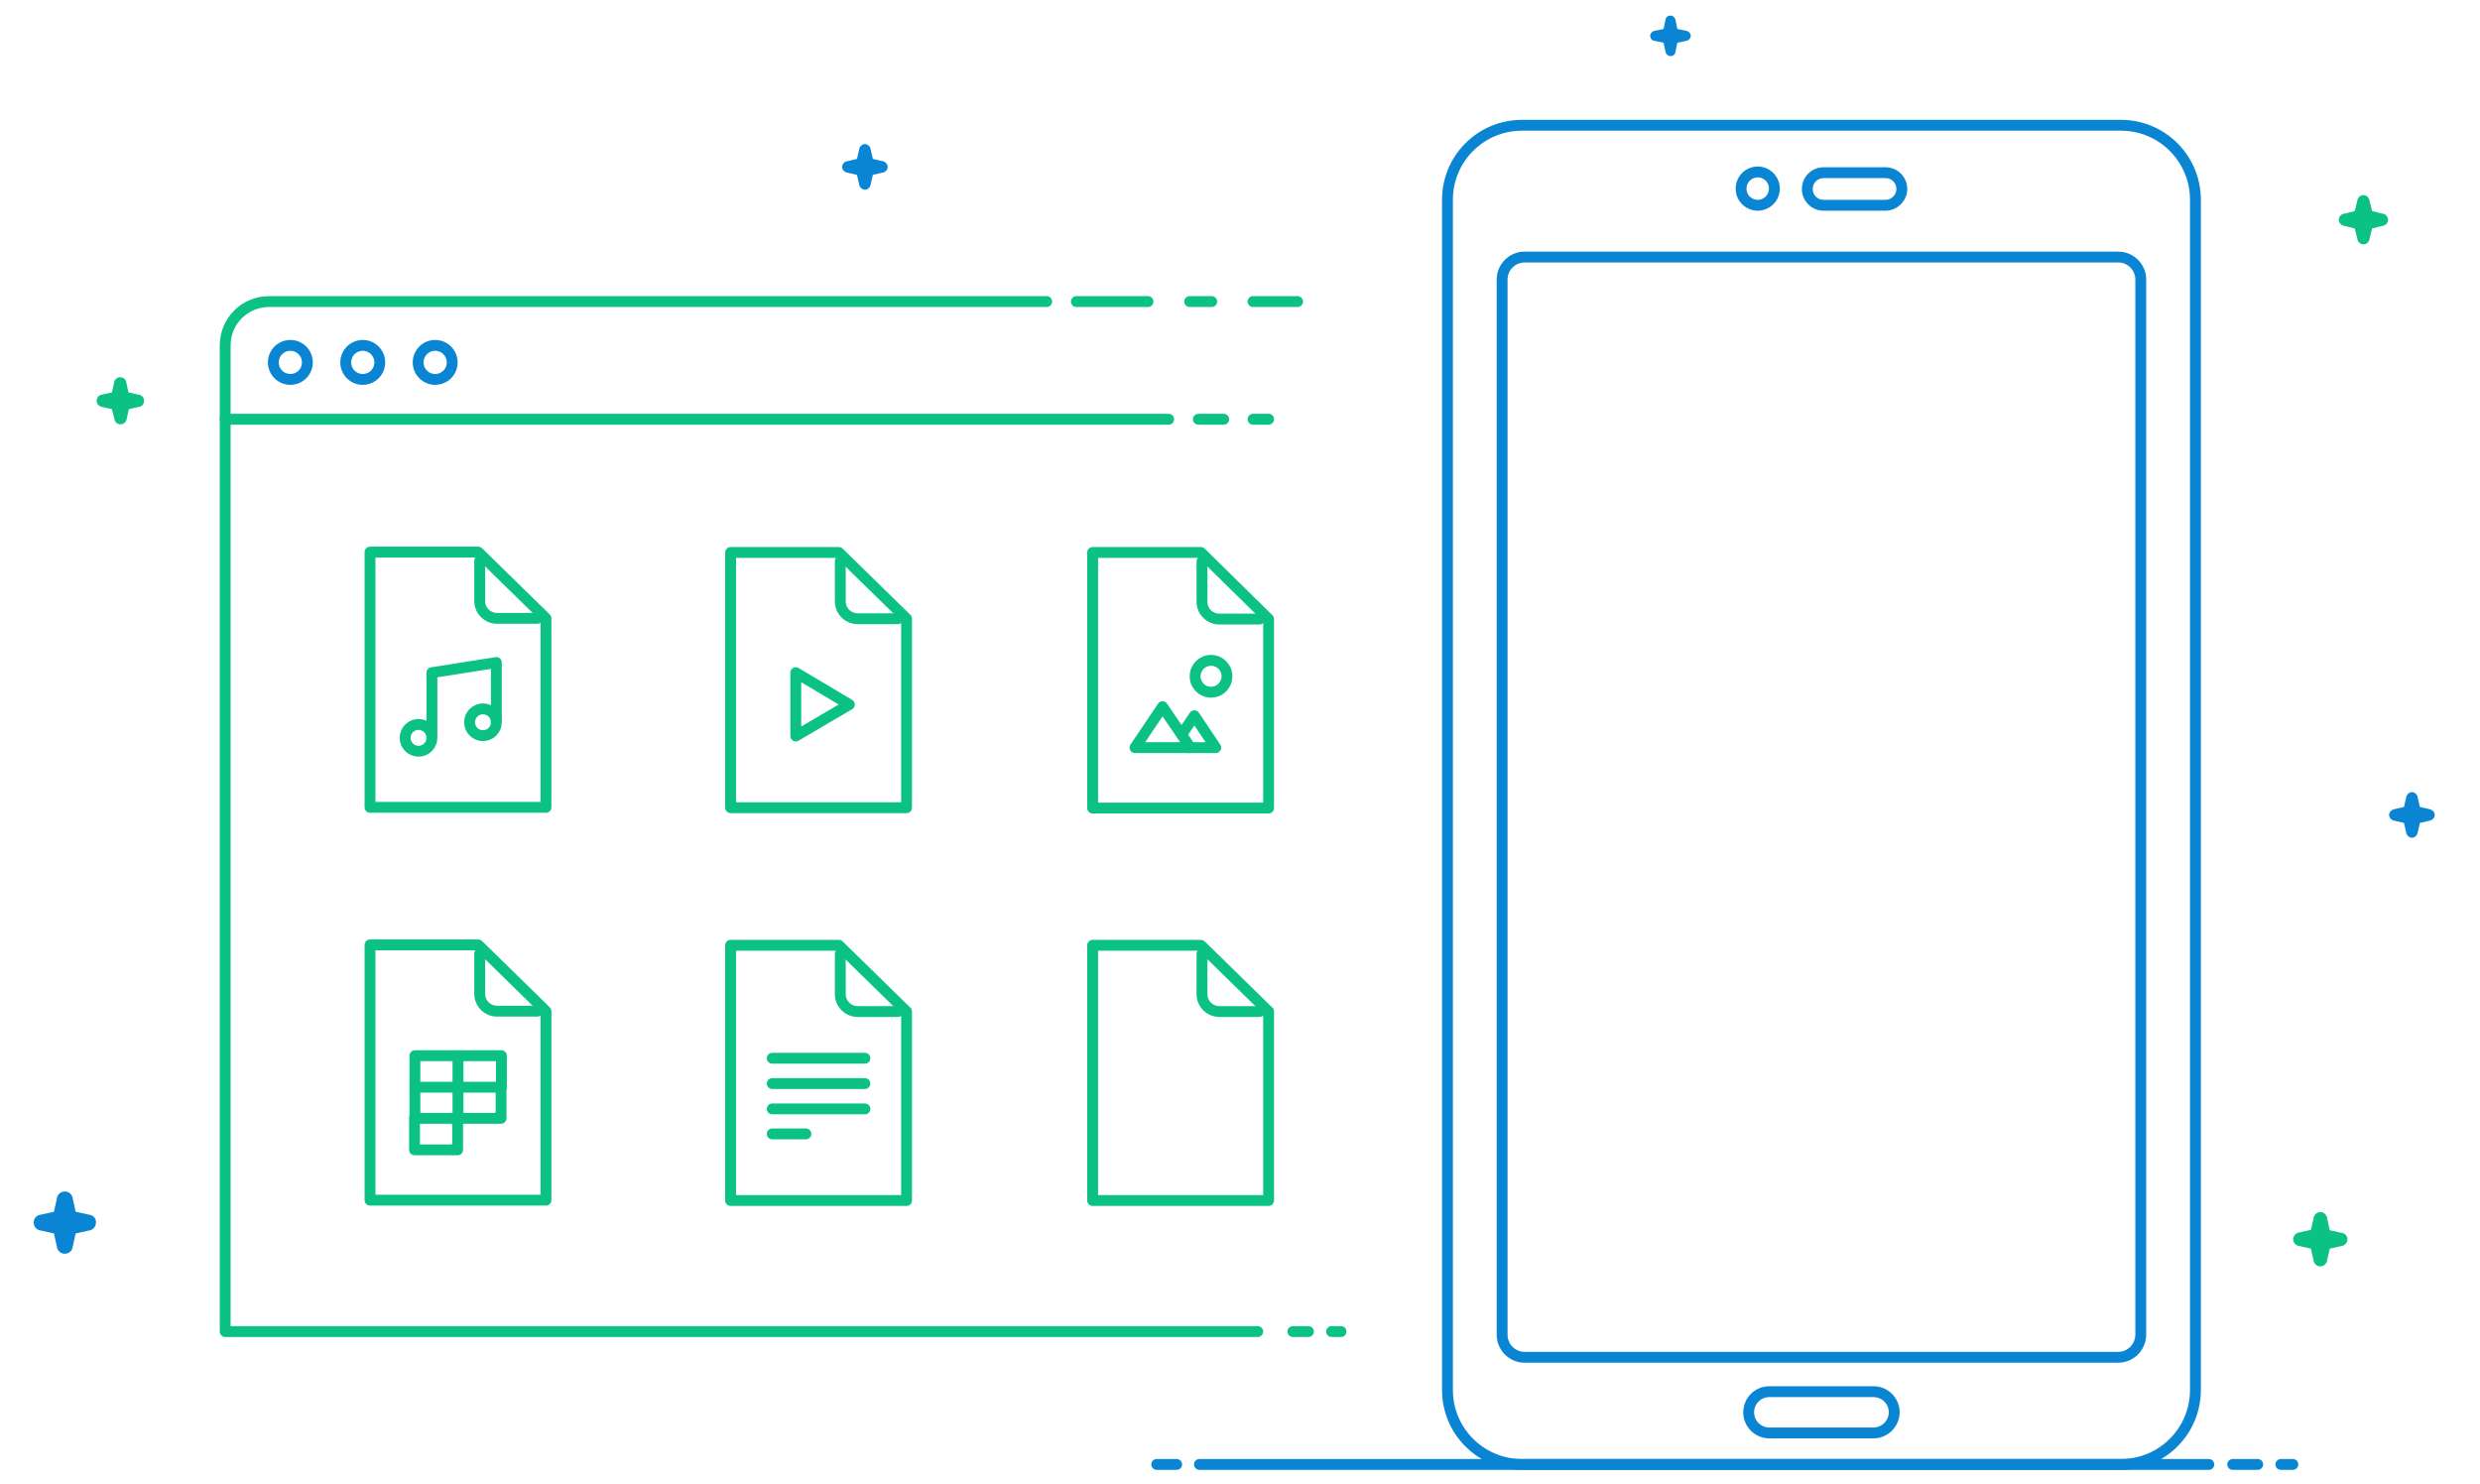 <?xml version="1.0" encoding="utf-8"?>
<!-- Generator: Adobe Illustrator 25.4.1, SVG Export Plug-In . SVG Version: 6.00 Build 0)  -->
<svg version="1.1" id="Layer_1" xmlns="http://www.w3.org/2000/svg" xmlns:xlink="http://www.w3.org/1999/xlink" x="0px" y="0px"
	 viewBox="0 0 685 410" style="enable-background:new 0 0 685 410;" xml:space="preserve">
<style type="text/css">
	.st0{fill:#0BC183;}
	.st1{fill:#0985D4;}
	.st2{fill:none;stroke:#0985D4;stroke-width:3;stroke-linecap:round;stroke-linejoin:round;stroke-miterlimit:10;}
	.st3{fill:none;stroke:#0BC183;stroke-width:3;stroke-linecap:round;stroke-linejoin:round;stroke-miterlimit:22.926;}
	.st4{fill:none;stroke:#0BC183;stroke-width:3;stroke-linecap:round;stroke-linejoin:round;stroke-miterlimit:10;}
</style>
<path class="st0" d="M646.6,340.5l-3.1-0.7l-0.7-3.2c-0.1-1-0.9-1.8-1.9-1.8s-1.8,0.8-1.9,1.8l-0.7,3.1l-3.1,0.7
	c-1,0.1-1.8,0.9-1.8,1.9s0.8,1.8,1.8,1.9l3.1,0.7l0.7,3.1c0.1,1,0.9,1.8,1.9,1.8s1.8-0.8,1.9-1.8l0.7-3.1l3.1-0.7
	c1-0.1,1.8-0.9,1.8-1.9C648.4,341.4,647.6,340.5,646.6,340.5z"/>
<path class="st0" d="M658,59l-2.8-0.7l-0.7-2.8c-0.1-0.9-0.8-1.6-1.7-1.6s-1.6,0.7-1.7,1.6l-0.7,2.8l-2.8,0.7
	c-0.9,0.1-1.6,0.8-1.6,1.7s0.7,1.6,1.6,1.7l2.8,0.7l0.7,2.8c0.1,0.9,0.8,1.6,1.7,1.6s1.6-0.7,1.7-1.6l0.7-2.8l2.8-0.7
	c0.9-0.1,1.6-0.8,1.6-1.7S658.8,59,658,59z"/>
<path class="st0" d="M38.2,109l-2.7-0.6l-0.6-2.7c-0.1-0.9-0.8-1.5-1.7-1.5s-1.6,0.7-1.7,1.5l-0.6,2.7l-2.7,0.6
	c-0.9,0.1-1.5,0.8-1.5,1.7s0.7,1.6,1.5,1.7l2.7,0.6l0.7,2.7c0.1,0.9,0.8,1.5,1.7,1.5c0.9,0,1.6-0.7,1.7-1.5l0.6-2.7l2.7-0.6
	c0.9-0.1,1.5-0.8,1.5-1.7S39.1,109.1,38.2,109z"/>
<path class="st1" d="M234.1,47.7l2.6,0.6l0.6,2.6c0.1,0.8,0.8,1.5,1.6,1.5s1.5-0.7,1.6-1.5l0.6-2.6l2.6-0.6c0.8-0.1,1.5-0.8,1.5-1.6
	s-0.7-1.5-1.5-1.6l-2.6-0.6l-0.6-2.6c-0.1-0.8-0.8-1.5-1.6-1.5s-1.5,0.7-1.6,1.5l-0.6,2.6l-2.6,0.6c-0.8,0.1-1.5,0.8-1.5,1.6
	S233.3,47.6,234.1,47.7z"/>
<path class="st1" d="M661.4,226.7l2.6,0.6l0.6,2.6c0.1,0.8,0.8,1.5,1.6,1.5s1.5-0.7,1.6-1.5l0.6-2.6l2.6-0.6
	c0.8-0.1,1.5-0.8,1.5-1.6s-0.7-1.5-1.5-1.6l-2.6-0.6l-0.6-2.6c-0.1-0.8-0.8-1.5-1.6-1.5s-1.5,0.7-1.6,1.5l-0.6,2.6l-2.6,0.6
	c-0.8,0.1-1.5,0.8-1.5,1.6S660.6,226.6,661.4,226.7z"/>
<path class="st1" d="M20.1,344.3l0.8-3.6l3.6-0.8c1.1-0.1,2-1,2-2.2c0.1-1.2-0.8-2.1-2-2.2l-3.6-0.8l-0.8-3.6c-0.1-1.1-1-2-2.2-2
	s-2.1,0.9-2.2,2l-0.8,3.6l-3.6,0.8c-1.1,0.1-2,1-2,2.2s0.9,2.1,2,2.2l3.6,0.8l0.8,3.6c0.1,1.1,1,2,2.2,2S20,345.4,20.1,344.3z"/>
<path class="st1" d="M463.3,8l-0.5-2.4c-0.1-0.7-0.7-1.3-1.4-1.3c-0.8,0-1.4,0.6-1.4,1.3L459.5,8l-2.4,0.5c-0.7,0.1-1.3,0.7-1.3,1.4
	c0,0.8,0.6,1.4,1.3,1.4l2.4,0.5l0.5,2.4c0.1,0.7,0.7,1.3,1.4,1.3c0.8,0,1.4-0.6,1.4-1.3l0.5-2.4l2.4-0.5c0.7-0.1,1.3-0.7,1.3-1.4
	s-0.6-1.3-1.3-1.4L463.3,8z"/>
<g>
	<line class="st2" x1="630" y1="404.5" x2="633.3" y2="404.5"/>
	<line class="st2" x1="616.7" y1="404.5" x2="623.6" y2="404.5"/>
	<polyline class="st2" points="331.3,404.5 335.9,404.5 342.5,404.5 610.1,404.5 	"/>
	<line class="st2" x1="319.5" y1="404.5" x2="325" y2="404.5"/>
</g>
<circle class="st2" cx="80.2" cy="100.1" r="4.7"/>
<polyline class="st3" points="347.4,367.8 339.7,367.8 62.2,367.8 62.2,115.8 "/>
<line class="st3" x1="361.4" y1="367.8" x2="357.1" y2="367.8"/>
<line class="st3" x1="370.4" y1="367.8" x2="367.8" y2="367.8"/>
<line class="st3" x1="346.1" y1="115.8" x2="350.4" y2="115.8"/>
<line class="st3" x1="331" y1="115.8" x2="338" y2="115.8"/>
<path class="st3" d="M289.1,83.3H74.3c-6.7,0-12.1,5.4-12.1,12.1v20.4h225.9h34.7"/>
<line class="st3" x1="317.1" y1="83.3" x2="297.3" y2="83.3"/>
<line class="st3" x1="334.7" y1="83.3" x2="328.6" y2="83.3"/>
<line class="st3" x1="358.4" y1="83.3" x2="346.1" y2="83.3"/>
<circle class="st2" cx="100.2" cy="100.1" r="4.7"/>
<circle class="st2" cx="120.2" cy="100.1" r="4.7"/>
<path class="st2" d="M585.8,404.5H420.4c-11.4,0-20.6-9.2-20.6-20.6V55.2c0-11.4,9.2-20.6,20.6-20.6h165.4
	c11.4,0,20.6,9.2,20.6,20.6v328.7C606.4,395.3,597.2,404.5,585.8,404.5z"/>
<path class="st2" d="M585.1,374.9h-164c-3.4,0-6.2-2.8-6.2-6.2V77.2c0-3.4,2.8-6.2,6.2-6.2h164c3.4,0,6.2,2.8,6.2,6.2v291.4
	C591.3,372.1,588.5,374.9,585.1,374.9z"/>
<path class="st2" d="M517.5,395.8h-28.8c-3.1,0-5.7-2.5-5.7-5.7l0,0c0-3.1,2.5-5.7,5.7-5.7h28.8c3.1,0,5.7,2.5,5.7,5.7l0,0
	C523.2,393.2,520.6,395.8,517.5,395.8z"/>
<g>
	<circle class="st2" cx="485.5" cy="52.1" r="4.6"/>
	<path class="st2" d="M520.8,56.7h-17.1c-2.5,0-4.5-2-4.5-4.5l0,0c0-2.5,2-4.5,4.5-4.5h17.1c2.5,0,4.5,2,4.5,4.5l0,0
		C525.3,54.6,523.3,56.7,520.8,56.7z"/>
</g>
<polygon class="st3" points="301.8,261.1 331.7,261.1 350.4,279.4 350.4,331.6 301.8,331.6 "/>
<path class="st3" d="M347.9,279.4h-11.1c-2.6,0-4.8-2.1-4.8-4.8v-11.1"/>
<g>
	<polygon class="st3" points="102.2,152.5 132.1,152.5 150.8,170.8 150.8,223 102.2,223 	"/>
	<path class="st3" d="M148.4,170.8h-11.1c-2.6,0-4.8-2.1-4.8-4.8v-11.1"/>
	<g>
		<polyline class="st3" points="119.3,203.2 119.3,185.8 137.1,183 137.1,198.7 		"/>
		<circle class="st3" cx="133.4" cy="199.5" r="3.7"/>
		<circle class="st3" cx="115.6" cy="203.8" r="3.7"/>
	</g>
</g>
<g>
	<g>
		<polygon class="st3" points="201.8,261.1 231.7,261.1 250.4,279.4 250.4,331.6 201.8,331.6 		"/>
		<path class="st3" d="M248,279.4h-11.1c-2.6,0-4.8-2.1-4.8-4.8v-11.1"/>
	</g>
	<g>
		<line class="st4" x1="213.3" y1="292.3" x2="238.9" y2="292.3"/>
		<line class="st4" x1="213.3" y1="299.3" x2="238.9" y2="299.3"/>
		<line class="st4" x1="213.3" y1="306.3" x2="238.9" y2="306.3"/>
		<line class="st4" x1="213.3" y1="313.2" x2="222.6" y2="313.2"/>
	</g>
</g>
<g>
	<polygon class="st3" points="201.8,152.6 231.7,152.6 250.4,170.9 250.4,223.1 201.8,223.1 	"/>
	<path class="st3" d="M248,170.9h-11.1c-2.6,0-4.8-2.1-4.8-4.8V155"/>
	<polygon class="st3" points="219.8,203.3 219.8,185.8 234.6,194.6 	"/>
</g>
<g>
	<polygon class="st3" points="301.8,152.6 331.7,152.6 350.4,171 350.4,223.2 301.8,223.2 	"/>
	<path class="st3" d="M347.9,171h-11.1c-2.6,0-4.8-2.1-4.8-4.8v-11.1"/>
	<circle class="st3" cx="334.5" cy="186.8" r="4.4"/>
	<polygon class="st3" points="328.8,206.5 313.5,206.5 321.1,195.2 	"/>
	<polyline class="st3" points="327,202 329.9,197.7 335.8,206.5 327.7,206.5 	"/>
</g>
<g>
	<polygon class="st3" points="102.2,261 132.1,261 150.8,279.3 150.8,331.5 102.2,331.5 	"/>
	<path class="st3" d="M148.4,279.3h-11.1c-2.6,0-4.8-2.1-4.8-4.8v-11.1"/>
</g>
<rect x="114.6" y="291.6" class="st4" width="11.9" height="8.7"/>
<polyline class="st4" points="126.5,291.6 138.5,291.6 138.5,300.3 126.5,300.3 "/>
<line class="st4" x1="114.6" y1="308.9" x2="114.6" y2="300.3"/>
<line class="st4" x1="126.5" y1="300.3" x2="126.5" y2="308.9"/>
<polyline class="st4" points="138.4,300.3 138.4,308.9 126.5,308.9 "/>
<rect x="114.5" y="308.9" class="st4" width="11.9" height="8.7"/>
</svg>
